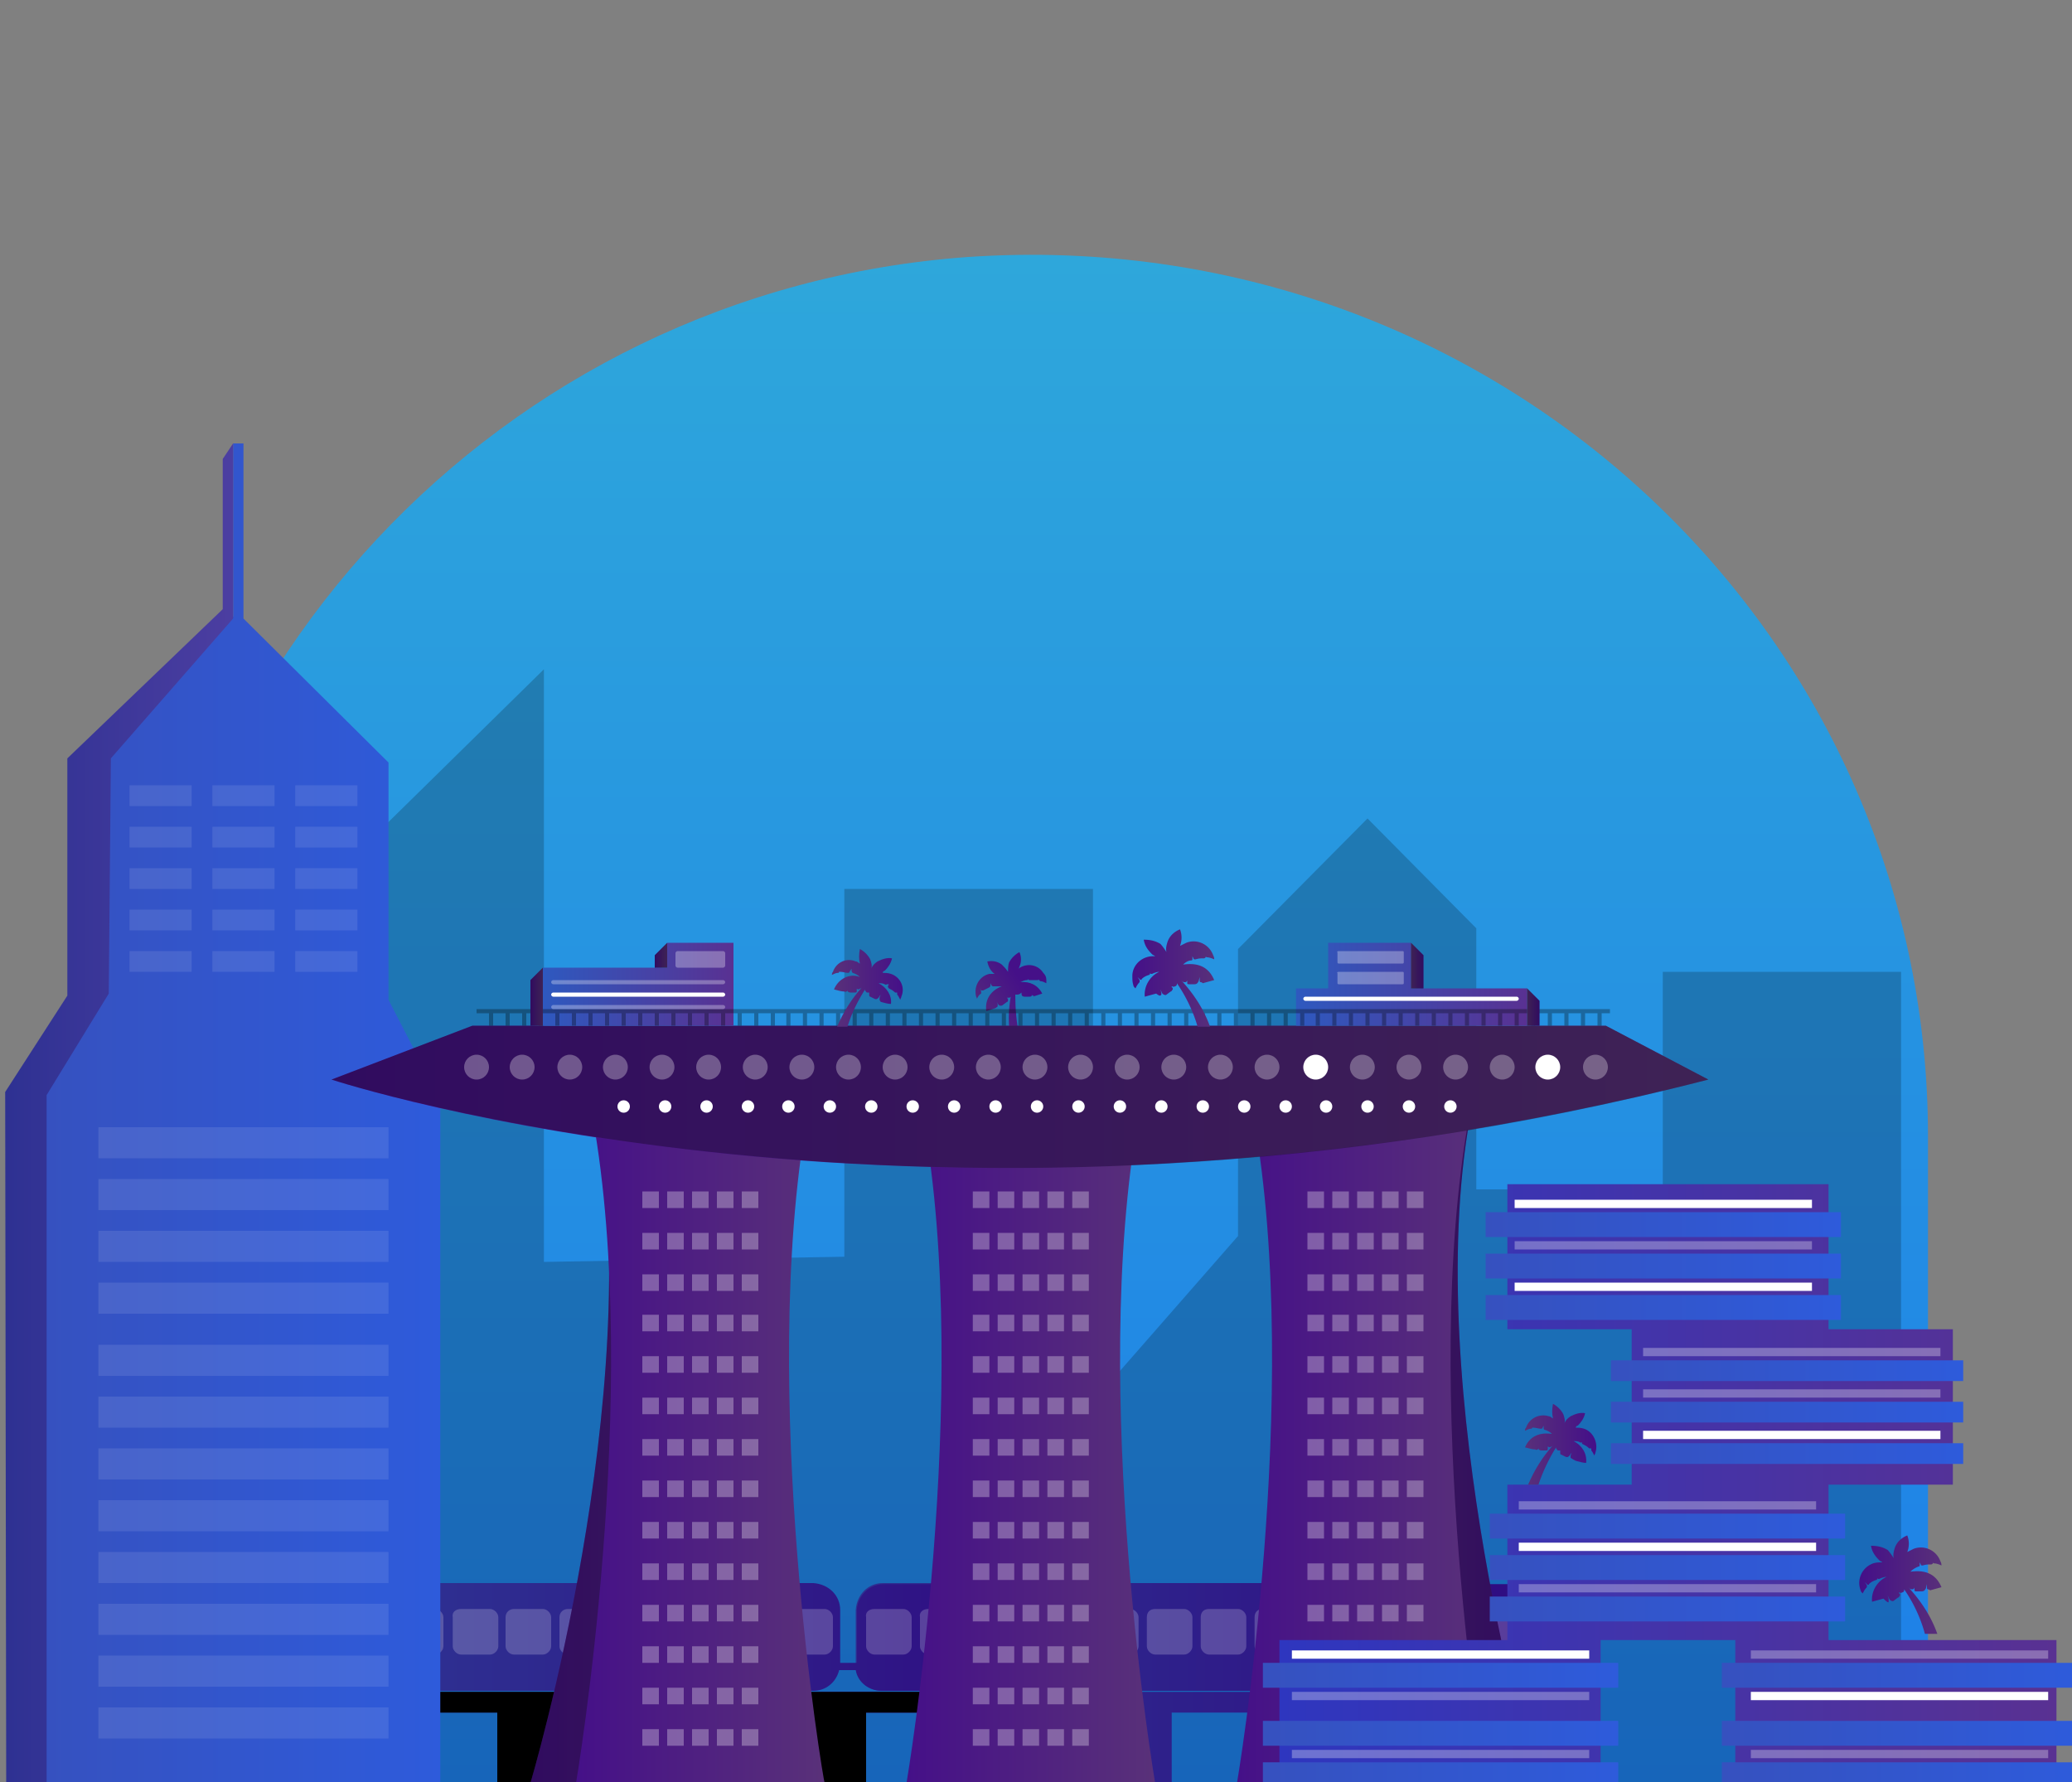 <svg xmlns="http://www.w3.org/2000/svg" xmlns:xlink="http://www.w3.org/1999/xlink" viewBox="0 0 200 172"><rect x="0" y="0" width="200" height="172" fill="#808080" stroke="none"/><style><![CDATA[.F{enable-background:new}.G{opacity:.3}.H{fill:#fff}.I{opacity:.2}]]></style><g class="H"><path d="M63.2 169.7h1.6v1.6h-1.6zm-2.4 0h1.6v1.6h-1.6z" class="F G"/><path d="M58.4 169.7H60v1.6h-1.6z"/><path d="M56 169.7h1.6v1.6H56zm-2.4 0h1.6v1.6h-1.6zm-2.4 0h1.6v1.6h-1.6zm-2.4 0h1.6v1.6h-1.6zm-2.4 0H48v1.6h-1.6zm-2.4 0h1.6v1.6H44zm-2.4 0h1.6v1.6h-1.6z" class="F G"/><path d="M39.2 169.7h1.6v1.6h-1.6z"/><path d="M36.8 169.7h1.6v1.6h-1.6zm-2.4 0H36v1.6h-1.6zm-2.4 0h1.6v1.6H32z" class="F G"/><path d="M59.2 157.7h-4.4c-.2 0-.4-.2-.4-.4v-.4c0-.2.2-.4.4-.4h4.4c.2 0 .4.2.4.4v.4c0 .2-.2.4-.4.4z"/><path d="M59.2 153.7h-4.4c-.2 0-.4-.2-.4-.4v-.4c0-.2.2-.4.4-.4h4.4c.2 0 .4.2.4.4v.4c0 .2-.2.4-.4.4zm0-16.4h-4.4c-.2 0-.4-.2-.4-.4v-.4c0-.2.2-.4.4-.4h4.4c.2 0 .4.2.4.4v.4c0 .2-.2.4-.4.4zm-8 0h-4.4c-.2 0-.4-.2-.4-.4v-.4c0-.2.2-.4.4-.4h4.4c.2 0 .4.2.4.4v.4c0 .2-.2.4-.4.4zm-8 0h-4.4c-.2 0-.4-.2-.4-.4v-.4c0-.2.2-.4.4-.4h4.4c.2 0 .4.2.4.4v.4c0 .2-.1.4-.4.4zm16 4h-4.4c-.2 0-.4-.2-.4-.4v-.4c0-.2.2-.4.4-.4h4.4c.2 0 .4.2.4.4v.4c0 .2-.2.4-.4.4zm-8 0h-4.4c-.2 0-.4-.2-.4-.4v-.4c0-.2.2-.4.4-.4h4.4c.2 0 .4.2.4.4v.4c0 .2-.2.4-.4.4zm-8 0h-4.4c-.2 0-.4-.2-.4-.4v-.4c0-.2.2-.4.4-.4h4.4c.2 0 .4.2.4.4v.4c0 .2-.1.4-.4.4zm16 8h-4.4c-.2 0-.4-.2-.4-.4v-.4c0-.2.2-.4.4-.4h4.4c.2 0 .4.2.4.4v.4c0 .2-.2.4-.4.4z" class="F G"/><path d="M59.2 145.3h-4.4c-.2 0-.4-.2-.4-.4v-.4c0-.2.2-.4.4-.4h4.4c.2 0 .4.2.4.4v.4c0 .2-.2.4-.4.4zm-8 12.4h-4.4c-.2 0-.4-.2-.4-.4v-.4c0-.2.2-.4.4-.4h4.4c.2 0 .4.2.4.4v.4c0 .2-.2.4-.4.4z"/><path d="M51.2 153.7h-4.4c-.2 0-.4-.2-.4-.4v-.4c0-.2.2-.4.4-.4h4.4c.2 0 .4.2.4.4v.4c0 .2-.2.4-.4.4zm0-4.4h-4.4c-.2 0-.4-.2-.4-.4v-.4c0-.2.2-.4.4-.4h4.4c.2 0 .4.2.4.4v.4c0 .2-.2.4-.4.4z" class="F G"/><path d="M51.2 145.3h-4.4c-.2 0-.4-.2-.4-.4v-.4c0-.2.2-.4.4-.4h4.4c.2 0 .4.2.4.4v.4c0 .2-.2.4-.4.4zm-8 12.4h-4.4c-.2 0-.4-.2-.4-.4v-.4c0-.2.2-.4.4-.4h4.4c.2 0 .4.2.4.4v.4c0 .2-.1.4-.4.4z"/><path d="M43.2 153.7h-4.4c-.2 0-.4-.2-.4-.4v-.4c0-.2.2-.4.4-.4h4.4c.2 0 .4.2.4.4v.4c0 .2-.1.4-.4.4zm0-4.4h-4.4c-.2 0-.4-.2-.4-.4v-.4c0-.2.2-.4.4-.4h4.4c.2 0 .4.2.4.4v.4c0 .2-.1.4-.4.4z" class="F G"/><path d="M43.2 145.3h-4.4c-.2 0-.4-.2-.4-.4v-.4c0-.2.2-.4.4-.4h4.4c.2 0 .4.2.4.4v.4c0 .2-.1.4-.4.4z"/><path d="M81.1 108.6h16c.9 0 1.6.7 1.6 1.6v1.2c0 .9-.7 1.6-1.6 1.6h-16c-.9 0-1.6-.7-1.6-1.6v-1.2c0-.9.8-1.6 1.6-1.6zm-27.9 16h16c.9 0 1.6.7 1.6 1.6v1.2c0 .9-.7 1.6-1.6 1.6h-16c-.9 0-1.6-.7-1.6-1.6v-1.2c0-.9.7-1.6 1.6-1.6zm100.2-6.4h-15.1c-1.1 0-2 .9-2 2h-5.5c-1.1 0-2 .9-2 2v.3c0 1.1.9 2 2 2h15.1c1.1 0 2-.9 2-2h5.5c1.1 0 2-.9 2-2v-.3c0-1.2-.9-2-2-2z" opacity=".8"/></g><linearGradient id="A" gradientUnits="userSpaceOnUse" x1="99.682" y1="172.216" x2="99.682" y2="24.681"><stop offset="0" stop-color="#1d7ee8"/><stop offset="1" stop-color="#2ea7db"/></linearGradient><path d="M13.3 110.4v61.8h172.8v-62.5c0-49-42-88.3-92.6-84.9-45.3 3.2-80.2 40.8-80.2 85.6z" fill="url(#A)"/><path d="M13.5 104.8h16V87.2l23-22.6v57.2l29-.5V85.8h24v49.5l14-16V91.6L132 79l10.5 10.6v25.2h18v-21h23v79h-170z" class="F I"/><linearGradient id="B" gradientUnits="userSpaceOnUse" x1="78.519" y1="167.685" x2="153.819" y2="167.685"><stop offset="0" stop-color="#2e3192"/><stop offset="1" stop-color="#2f0b81"/></linearGradient><path d="M152.9 163.3H79.6c-.5 0-.9.3-1 .8s.2 1.1.7 1.2h13.4v6.8h5.2v-6.8h10v6.8h5.2v-6.8h10v6.8h5.2v-6.8h10v6.8h5.2v-6.8h9.4c.5 0 .9-.3 1-.8s-.2-1.1-.7-1.2h-.3z" fill="url(#B)"/><linearGradient id="C" gradientUnits="userSpaceOnUse" x1="82.736" y1="158.045" x2="148.213" y2="158.045"><stop offset="0" stop-color="#2e3192"/><stop offset="1" stop-color="#2f0b81"/></linearGradient><path d="M145.6 152.9H130c-1.4 0-2.5 1.1-2.6 2.5v5.1h-1.6v-5.1c0-1.4-1.1-2.5-2.6-2.6h-15.7c-1.4 0-2.5 1.1-2.6 2.6v5h-1.6v-5c0-1.4-1.1-2.5-2.6-2.6H85.2c-1.4 0-2.5 1.1-2.6 2.6v5.3c0 1.4 1.1 2.5 2.6 2.5h15.7c1.2 0 2.2-.8 2.5-2h1.6c.2 1.2 1.3 2 2.5 2h15.7c1.2 0 2.2-.8 2.5-2h1.6c.2 1.2 1.3 2 2.5 2h15.7c1.4 0 2.5-1.1 2.6-2.5v-5.3c.1-1.4-1.1-2.5-2.5-2.5z" fill="url(#C)"/><path d="M143.9 155.3h2.8c.4 0 .8.4.8.8v2.8c0 .4-.4.8-.8.8h-2.8c-.4 0-.8-.4-.8-.8v-2.8c-.1-.5.3-.8.8-.8zm-5.2 0h2.8c.4 0 .8.4.8.8v2.8c0 .4-.4.8-.8.8h-2.8c-.4 0-.8-.4-.8-.8v-2.8c-.1-.5.3-.8.8-.8zm-4.8 0h2.8c.4 0 .8.4.8.8v2.8c0 .4-.4.8-.8.8h-2.8c-.4 0-.8-.4-.8-.8v-2.8c-.1-.5.3-.8.8-.8zm-5.2 0h2.8c.4 0 .8.4.8.8v2.8c0 .4-.4.8-.8.8h-2.8c-.4 0-.8-.4-.8-.8v-2.8c-.1-.5.3-.8.8-.8zm-6.8 0h2.8c.4 0 .8.4.8.8v2.8c0 .4-.4.8-.8.8h-2.8c-.4 0-.8-.4-.8-.8v-2.8c0-.5.3-.8.8-.8zm-5.2 0h2.8c.4 0 .8.4.8.8v2.8c0 .4-.4.8-.8.8h-2.8c-.4 0-.8-.4-.8-.8v-2.8c0-.5.3-.8.8-.8zm-5.2 0h2.8c.4 0 .8.4.8.8v2.8c0 .4-.4.8-.8.8h-2.8c-.4 0-.8-.4-.8-.8v-2.8c0-.5.3-.8.8-.8zm-5.2 0h2.8c.4 0 .8.4.8.8v2.8c0 .4-.4.8-.8.8h-2.8c-.4 0-.8-.4-.8-.8v-2.8c0-.5.3-.8.8-.8zm-7.2 0h2.8c.4 0 .8.4.8.8v2.8c0 .4-.4.8-.8.8h-2.8c-.4 0-.8-.4-.8-.8v-2.8c0-.5.4-.8.8-.8zm-4.7 0h2.8c.4 0 .8.4.8.8v2.8c0 .4-.4.8-.8.8h-2.8c-.4 0-.8-.4-.8-.8v-2.8c-.1-.5.3-.8.8-.8zm-5.2 0H92c.4 0 .8.4.8.8v2.8c0 .4-.4.8-.8.8h-2.8c-.4 0-.8-.4-.8-.8v-2.8c-.1-.5.3-.8.8-.8zm-5.2 0h2.8c.4 0 .8.4.8.8v2.8c0 .4-.4.8-.8.8H84c-.4 0-.8-.4-.8-.8v-2.8c-.1-.5.3-.8.8-.8z" class="F H I"/><linearGradient id="D" gradientUnits="userSpaceOnUse" x1="33.808" y1="167.685" x2="109.108" y2="167.685"><stop offset="0" stop-color="#2e3192"/><stop offset="1" stop-color="#2f0b81"/></linearGradient><use xlink:href="#p" fill="url(#D)"/><use xlink:href="#p" class="F I"/><linearGradient id="E" gradientUnits="userSpaceOnUse" x1="38.025" y1="158.045" x2="103.49" y2="158.045"><stop offset="0" stop-color="#2e3192"/><stop offset="1" stop-color="#2f0b81"/></linearGradient><path d="M100.9 152.9H85.3c-1.4 0-2.5 1.1-2.6 2.5v5.1h-1.6v-5.1c0-1.4-1.1-2.5-2.6-2.6H62.9c-1.4 0-2.5 1.1-2.6 2.6v5h-1.6v-5c0-1.4-1.1-2.5-2.6-2.6H40.5c-1.4 0-2.5 1.1-2.5 2.6v5.3c0 1.4 1.1 2.5 2.5 2.5h15.7c1.2 0 2.2-.8 2.5-2h1.6c.2 1.2 1.3 2 2.5 2h15.7c1.2 0 2.2-.8 2.5-2h1.6c.2 1.2 1.3 2 2.5 2h15.7c1.4 0 2.5-1.1 2.5-2.5v-5.3c.2-1.4-1-2.5-2.4-2.5z" fill="url(#E)"/><g class="H F"><path d="M99.1 155.3h2.8c.4 0 .8.4.8.8v2.8c0 .4-.4.8-.8.8h-2.8c-.4 0-.8-.4-.8-.8v-2.8c0-.5.4-.8.8-.8zm-5.1 0h2.8c.4 0 .8.4.8.8v2.8c0 .4-.4.8-.8.8H94c-.4 0-.8-.4-.8-.8v-2.8c-.1-.5.3-.8.8-.8z" class="I"/><path d="M89.6 155.3h2.8c.4 0 .8.4.8.8v2.8c0 .4-.4.8-.8.8h-2.8c-.4 0-.8-.4-.8-.8v-2.8c-.1-.5.3-.8.8-.8zm-5.2 0h2.8c.4 0 .8.4.8.8v2.8c0 .4-.4.8-.8.8h-2.8c-.4 0-.8-.4-.8-.8v-2.8c-.1-.5.3-.8.8-.8zm-7.6 0h2.8c.4 0 .8.4.8.8v2.8c0 .4-.4.8-.8.8h-2.8c-.4 0-.8-.4-.8-.8v-2.8c-.1-.5.3-.8.8-.8zm-4.8 0h2.8c.4 0 .8.4.8.8v2.8c0 .4-.4.8-.8.8H72c-.4 0-.8-.4-.8-.8v-2.8c0-.5.3-.8.8-.8zm-5.2 0h2.8c.4 0 .8.4.8.8v2.8c0 .4-.4.8-.8.8h-2.8c-.4 0-.8-.4-.8-.8v-2.8c0-.5.3-.8.8-.8zm-5.2 0h2.8c.4 0 .8.4.8.8v2.8c0 .4-.4.8-.8.8h-2.8c-.4 0-.8-.4-.8-.8v-2.8c0-.5.3-.8.8-.8zm-6.8 0h2.8c.4 0 .8.4.8.8v2.8c0 .4-.4.8-.8.8h-2.8c-.4 0-.8-.4-.8-.8v-2.8c0-.5.4-.8.8-.8zm-5.2 0h2.8c.4 0 .8.4.8.8v2.8c0 .4-.4.8-.8.8h-2.8c-.4 0-.8-.4-.8-.8v-2.8c0-.5.4-.8.8-.8zm-5.1 0h2.8c.4 0 .8.4.8.8v2.8c0 .4-.4.8-.8.8h-2.8c-.4 0-.8-.4-.8-.8v-2.8c-.1-.5.3-.8.8-.8zm-5.2 0H42c.4 0 .8.4.8.8v2.8c0 .4-.4.8-.8.8h-2.8c-.4 0-.8-.4-.8-.8v-2.8c0-.5.4-.8.9-.8z" class="I"/></g><linearGradient id="F" gradientUnits="userSpaceOnUse" x1="3.5" y1="107.75" x2="42.5" y2="107.75"><stop offset="0" stop-color="#3651bf"/><stop offset="1" stop-color="#2e5bdb"/></linearGradient><path fill="url(#F)" d="M3.5 172.8v-67.3l6-10V74.2l13-14.7V42.8h1v16.9l14 13.9v22.9l5 9.7v66.6z"/><linearGradient id="G" gradientUnits="userSpaceOnUse" x1="148.205" y1="139.921" x2="122.656" y2="139.921"><stop offset="0" stop-color="#451088"/><stop offset="1" stop-color="#593179"/></linearGradient><path d="M124.3 107.8h17.6c-4.8 26.7 6.4 64.3 6.4 64.3h-25.5c-.1 0 6.2-37.6 1.5-64.3z" fill="url(#G)"/><path d="M124.3 107.8h17.6c-4.8 26.7 6.4 64.3 6.4 64.3h-25.5c-.1 0 6.2-37.6 1.5-64.3z" class="F G"/><linearGradient id="H" gradientUnits="userSpaceOnUse" x1="119.462" y1="139.921" x2="143.414" y2="139.921"><stop offset="0" stop-color="#451088"/><stop offset="1" stop-color="#593179"/></linearGradient><path d="M141.8 107.8H121c4.8 26.7-1.6 64.3-1.6 64.3h24s-6.4-37.6-1.6-64.3z" fill="url(#H)"/><linearGradient id="I" gradientUnits="userSpaceOnUse" x1="99.718" y1="96.577" x2="93.985" y2="100.132"><stop offset="0" stop-color="#451088"/><stop offset="1" stop-color="#593179"/></linearGradient><path d="M99.7 96.1c-.1 0-.1-.1-.1-.2v-.3.4c0 .2-.1.2-.3.2h-.4c-.2 0-.3-.1-.3-.3v-.1c-.2.2-.3.2-.5.2H98c0 1.3.1 2.7.4 4l-.8.5c-.3-1.5-.3-3 0-4.5v.1c0 .1-.1.2-.2.2h-.2s.1.1.1.2 0 .2-.1.2l-.4.3c-.1.1-.3.1-.4 0l-.2-.3.1.2v.2c0 .1-.1.1-.2.2l-.9.3c-.2-1.5.9-2.2 1.5-2.4h-.8c-.1 0-.1 0-.2-.1l-.1-.2v.2c0 .1 0 .1-.1.2l-.6.3h-.2l-.1-.2.1.3v.2c-.2.1-.3.3-.4.5 0-.1-.1-.2-.1-.3-.2-1 .4-1.9 1.3-2.1h.5c-.4-.3-.6-.7-.7-1.2.5-.1 1 0 1.4.3.2.2.4.4.6.7 0-.3 0-.6.1-.9.2-.4.6-.8 1-1 .2.4.2 1 0 1.4 0 .1-.1.2-.1.2.8-.6 1.9-.4 2.4.4.2.2.3.4.3.7v.3c-.2-.1-.4-.2-.6-.2l-.1-.1v-.3.2c0 .1-.1.1-.2.1h-.7c-.1 0-.1 0-.2-.1v-.2.2c0 .1 0 .1-.1.1-.2 0-.4.1-.6.2.9-.1 1.7.3 2.1 1.1l-.9.3c.2 0 .1-.1 0-.1z" fill="url(#I)"/><linearGradient id="J" gradientUnits="userSpaceOnUse" x1="87.526" y1="139.921" x2="111.478" y2="139.921"><stop offset="0" stop-color="#451088"/><stop offset="1" stop-color="#593179"/></linearGradient><path d="M109.9 107.8H89.1c4.8 26.7-1.6 64.3-1.6 64.3h24s-6.4-37.6-1.6-64.3z" fill="url(#J)"/><linearGradient id="K" gradientUnits="userSpaceOnUse" x1="51.199" y1="139.921" x2="76.748" y2="139.921"><stop offset="0" stop-color="#451088"/><stop offset="1" stop-color="#593179"/></linearGradient><path d="M75.2 107.8H57.6c4.8 26.7-6.4 64.3-6.4 64.3h25.5s-6.3-37.6-1.5-64.3z" fill="url(#K)"/><path d="M75.2 107.8H57.6c4.8 26.7-6.4 64.3-6.4 64.3h25.5s-6.3-37.6-1.5-64.3z" class="F G"/><linearGradient id="L" gradientUnits="userSpaceOnUse" x1="55.59" y1="139.921" x2="79.542" y2="139.921"><stop offset="0" stop-color="#451088"/><stop offset="1" stop-color="#593179"/></linearGradient><path d="M77.9 107.8H57.2c4.8 26.7-1.6 64.3-1.6 64.3h24c-.1 0-6.4-37.6-1.7-64.3z" fill="url(#L)"/><linearGradient id="M" gradientUnits="userSpaceOnUse" x1="32.037" y1="105.856" x2="164.971" y2="105.856"><stop offset="0" stop-color="#451088"/><stop offset="1" stop-color="#593179"/></linearGradient><path d="M32 104.2s57.9 19.2 132.9 0L155 99H45.6L32 104.2z" fill="url(#M)"/><path d="M32 104.2s58.7 19.2 132.9 0L155 99H45.6L32 104.2z" class="F G"/><g class="H"><circle cx="122.3" cy="103" r="1.2" class="F G"/><circle cx="117.8" cy="103" r="1.2" class="F G"/><circle cx="113.3" cy="103" r="1.2" class="F G"/><circle cx="108.8" cy="103" r="1.2" class="F G"/><circle cx="104.3" cy="103" r="1.2" class="F G"/><circle cx="99.9" cy="103" r="1.2" class="F G"/><circle cx="95.4" cy="103" r="1.2" class="F G"/><circle cx="90.9" cy="103" r="1.2" class="F G"/><circle cx="86.4" cy="103" r="1.2" class="F G"/><circle cx="154" cy="103" r="1.2" class="F G"/><circle cx="149.4" cy="103" r="1.2"/><circle cx="145" cy="103" r="1.2" class="F G"/><circle cx="140.5" cy="103" r="1.2" class="F G"/><circle cx="136" cy="103" r="1.2" class="F G"/><circle cx="131.5" cy="103" r="1.2" class="F G"/><circle cx="127" cy="103" r="1.2"/><circle cx="81.9" cy="103" r="1.2" class="F G"/><circle cx="77.4" cy="103" r="1.2" class="F G"/><circle cx="72.9" cy="103" r="1.2" class="F G"/><circle cx="68.4" cy="103" r="1.2" class="F G"/><circle cx="63.9" cy="103" r="1.2" class="F G"/><circle cx="59.4" cy="103" r="1.2" class="F G"/><circle cx="55" cy="103" r="1.2" class="F G"/><circle cx="50.4" cy="103" r="1.2" class="F G"/><circle cx="46" cy="103" r="1.2" class="F G"/><circle cx="140" cy="106.8" r=".6"/><circle cx="136" cy="106.8" r=".6"/><circle cx="132" cy="106.8" r=".6"/><circle cx="128" cy="106.8" r=".6"/><circle cx="124.1" cy="106.8" r=".6"/><circle cx="120.1" cy="106.8" r=".6"/><circle cx="116.1" cy="106.8" r=".6"/><circle cx="112.1" cy="106.8" r=".6"/><circle cx="108.1" cy="106.8" r=".6"/><circle cx="104.1" cy="106.8" r=".6"/><circle cx="100.1" cy="106.8" r=".6"/><circle cx="96.1" cy="106.8" r=".6"/><circle cx="92.1" cy="106.8" r=".6"/><circle cx="88.1" cy="106.8" r=".6"/><circle cx="84.1" cy="106.8" r=".6"/><circle cx="80.1" cy="106.8" r=".6"/><circle cx="76.1" cy="106.8" r=".6"/><circle cx="72.2" cy="106.8" r=".6"/><circle cx="68.2" cy="106.8" r=".6"/><circle cx="64.2" cy="106.8" r=".6"/><circle cx="60.2" cy="106.8" r=".6"/></g><linearGradient id="N" gradientUnits="userSpaceOnUse" x1="52.396" y1="95.011" x2="70.76" y2="95.011"><stop offset="0" stop-color="#2e59bf"/><stop offset="1" stop-color="#593192"/></linearGradient><path fill="url(#N)" d="M64.4 91v2.4h-12V99h18.4v-8z"/><linearGradient id="O" gradientUnits="userSpaceOnUse" x1="125.051" y1="95.011" x2="147.406" y2="95.011"><stop offset="0" stop-color="#2e59bf"/><stop offset="1" stop-color="#593192"/></linearGradient><path fill="url(#O)" d="M136.2 95.4V91h-8v4.4h-3.1V99h22.3v-3.6z"/><path d="M47.2 97.8h.4V99h-.4zm1.6 0h.4V99h-.4zm1.6 0h.4V99h-.4zm1.6 0h.4V99H52zm1.6 0h.4V99h-.4zm1.6 0h.4V99h-.4zm1.6 0h.4V99h-.4zm1.6 0h.4V99h-.4zm1.6 0h.4V99H60zm1.6 0h.4V99h-.4zm1.6 0h.4V99h-.4zm1.6 0h.4V99h-.4zm1.6 0h.4V99h-.4zm1.6 0h.4V99H68zm1.6 0h.4V99h-.4zm1.6 0h.4V99h-.4zm1.6 0h.4V99h-.4zm1.6 0h.4V99h-.4zm1.5 0h.4V99h-.4zm1.6 0h.4V99h-.4zm1.6 0h.4V99h-.4zm1.6 0h.4V99h-.4zm1.6 0h.4V99h-.4zm1.6 0h.4V99h-.4zm1.6 0h.4V99h-.4zm1.6 0h.4V99h-.4zm1.6 0h.4V99h-.4zm1.6 0h.4V99h-.4zm1.6 0h.4V99h-.4zm1.6 0h.4V99h-.4zm1.6 0h.4V99h-.4zm1.6 0h.4V99h-.4zm1.6 0h.4V99h-.4zm1.6 0h.4V99h-.4zm1.6 0h.4V99h-.4zm1.6 0h.4V99h-.4zm1.6 0h.4V99h-.4zm1.6 0h.4V99h-.4zm1.6 0h.4V99h-.4zm1.6 0h.4V99h-.4zm1.6 0h.4V99h-.4zm1.6 0h.4V99h-.4zm1.6 0h.4V99h-.4zm1.6 0h.4V99h-.4zm1.6 0h.4V99h-.4zm1.6 0h.4V99h-.4zm1.6 0h.4V99h-.4zm1.6 0h.4V99h-.4zm1.6 0h.4V99h-.4zm1.6 0h.4V99h-.4zm1.5 0h.4V99h-.4zm1.6 0h.4V99h-.4zm1.6 0h.4V99h-.4zm1.6 0h.4V99h-.4zm1.6 0h.4V99h-.4zm1.6 0h.4V99h-.4zm1.6 0h.4V99h-.4zm1.6 0h.4V99h-.4zm1.6 0h.4V99h-.4zm1.6 0h.4V99h-.4zm1.6 0h.4V99h-.4zm1.6 0h.4V99h-.4zm1.6 0h.4V99h-.4zm1.6 0h.4V99h-.4zm1.6 0h.4V99h-.4zm1.6 0h.4V99h-.4zm1.6 0h.4V99h-.4zm1.6 0h.4V99h-.4zM46 97.4h109.4v.4H46z" class="F G"/><linearGradient id="P" gradientUnits="userSpaceOnUse" x1="51.199" y1="96.208" x2="52.396" y2="96.208"><stop offset="0" stop-color="#451088"/><stop offset="1" stop-color="#593179"/></linearGradient><path fill="url(#P)" d="M52.4 93.4l-1.2 1.2V99h1.2z"/><path d="M52.4 93.4l-1.2 1.2V99h1.2z" class="F G"/><linearGradient id="Q" gradientUnits="userSpaceOnUse" x1="63.175" y1="92.216" x2="64.372" y2="92.216"><stop offset="0" stop-color="#451088"/><stop offset="1" stop-color="#593179"/></linearGradient><path fill="url(#Q)" d="M64.4 91l-1.2 1.2v1.2h1.2z"/><path d="M64.4 91l-1.2 1.2v1.2h1.2z" class="F G"/><linearGradient id="R" gradientUnits="userSpaceOnUse" x1="137.426" y1="93.214" x2="136.229" y2="93.214"><stop offset="0" stop-color="#451088"/><stop offset="1" stop-color="#593179"/></linearGradient><path fill="url(#R)" d="M136.2 91l1.2 1.2v3.2h-1.2z"/><path d="M136.2 91l1.2 1.2v3.2h-1.2z" class="F G"/><linearGradient id="S" gradientUnits="userSpaceOnUse" x1="148.604" y1="97.206" x2="147.406" y2="97.206"><stop offset="0" stop-color="#451088"/><stop offset="1" stop-color="#593179"/></linearGradient><path fill="url(#S)" d="M147.4 95.4l1.2 1.2V99h-1.2z"/><path d="M147.4 95.4l1.2 1.2V99h-1.2z" class="F G"/><linearGradient id="T" gradientUnits="userSpaceOnUse" x1="87.083" y1="95.35" x2="80.332" y2="95.35"><stop offset="0" stop-color="#451088"/><stop offset="1" stop-color="#593179"/></linearGradient><path d="M84.9 96.5v-.2l.1-.3-.2.3c-.1.1-.2.2-.4.1l-.4-.2c-.1 0-.1-.1-.1-.2v-.2h-.2c-.1 0-.1-.1-.2-.2v-.1c-.7 1.1-1.3 2.3-1.7 3.6h-1c.6-1.4 1.4-2.7 2.4-3.8l-.1.1c-.1 0-.2.1-.2.1s-.2 0-.2-.1v.3c0 .1-.1.1-.2.1h-.4c-.2 0-.3-.1-.3-.2v-.4.3c0 .1 0 .2-.1.2s-.1.1-.2 0c-.3 0-.6-.1-1-.2.4-1 1.5-1.6 2.5-1.2-.2-.2-.4-.3-.7-.4 0 0-.1-.1-.1-.2v-.2l-.2.3c0 .1-.1.1-.2.1-.2 0-.4-.1-.7-.1-.1 0-.1 0-.1-.1v-.2.3s0 .1-.1.1c-.2 0-.4.1-.6.2 0-.1 0-.2.1-.3.3-.9 1.3-1.4 2.2-1 .2 0 .3.2.4.2-.1-.4-.1-.9 0-1.4.4.2.8.6 1 1 .1.3.2.6.1.9.1-.3.3-.5.6-.7.4-.2.9-.4 1.4-.3-.1.5-.4.9-.7 1.2-.1 0-.2.1-.2.2.2 0 .5 0 .8.1.9.3 1.4 1.3 1 2.2 0 .1-.1.2-.1.3-.1-.2-.2-.4-.3-.5v-.2l.2-.2-.2.2h-.2c-.2-.2-.4-.3-.6-.4 0 0-.1-.1-.1-.2l.1-.2h-.2s-.1.1-.2 0c-.2-.1-.4-.1-.6-.1.8.4 1.3 1.2 1.2 2-.3 0-.6-.1-1-.2 0-.1-.1-.1-.1-.2z" fill="url(#T)"/><linearGradient id="U" gradientUnits="userSpaceOnUse" x1="109.482" y1="94.552" x2="117.473" y2="94.552"><stop offset="0" stop-color="#451088"/><stop offset="1" stop-color="#593179"/></linearGradient><path d="M112.1 96v-.2l-.1-.3.2.4c.1.1.3.2.4.1l.4-.3c.1 0 .1-.1.2-.2 0-.1 0-.2-.1-.2v-.1c.1 0 .2.1.3 0 .1 0 .2-.1.2-.2v-.1c.9 1.3 1.6 2.8 2 4.2h1.2c-.6-1.7-1.6-3.2-2.8-4.5l.1.1c.1.1.2.1.3.1s.2-.1.2-.2v.3c0 .1.1.1.2.1h.5c.2 0 .3-.1.4-.3l.1-.4v.3c0 .1 0 .2.1.2s.2.1.2.1l1.1-.3c-.7-1.7-2.2-1.6-3-1.5.2-.2.5-.4.8-.4.1 0 .1-.1.1-.2v-.2l.1.2c0 .1.1.1.2.1.3-.1.5-.1.8-.1.1 0 .2-.1.2-.2V92v.3c0 .1.1.1.1.1.2 0 .5.1.7.2 0-.1 0-.2-.1-.4-.4-1.1-1.6-1.6-2.6-1.2l-.6.3a2.21 2.21 0 0 0 0-1.6c-.5.2-1 .6-1.2 1.2-.1.3-.2.7-.1 1-.2-.3-.4-.6-.6-.8-.5-.3-1-.4-1.6-.4.1.6.4 1 .8 1.4.1.1.2.1.3.2-1.2-.1-2.2.8-2.2 1.9 0 .3 0 .6.1.9 0 .1.1.2.2.3.1-.2.2-.4.4-.6v-.2l-.2-.3.2.2c.1.1.2.1.2 0 .2-.2.4-.3.7-.4.1 0 .1-.1.1-.2l-.1-.2.1.2c0 .1.1.1.2.1.2-.1.5-.2.7-.2-.9.4-1.5 1.4-1.4 2.4l1.1-.3c.4.3.4.2.5.1z" fill="url(#U)"/><g class="H"><path d="M53.4 97h16.4c.1 0 .2.1.2.2s-.1.2-.2.2H53.4c-.1 0-.2-.1-.2-.2s.1-.2.2-.2z" class="F G"/><path d="M53.4 95.8h16.4c.1 0 .2.1.2.2s-.1.2-.2.2H53.4c-.1 0-.2-.1-.2-.2s.1-.2.2-.2z"/><path d="M53.4 94.6h16.4c.1 0 .2.1.2.2s-.1.2-.2.2H53.4c-.1 0-.2-.1-.2-.2s.1-.2.2-.2zm12-2.8h4.4c.1 0 .2.1.2.2v1.2c0 .1-.1.2-.2.2h-4.4c-.1 0-.2-.1-.2-.2V92c0-.1.1-.2.2-.2zm63.8 2h6.2s.1 0 .1.1v1s0 .1-.1.1h-6.2s-.1 0-.1-.1v-1c-.1 0 0-.1.1-.1zm0-2h6.2s.1 0 .1.1v1s0 .1-.1.1h-6.2s-.1 0-.1-.1v-1c-.1 0 0-.1.1-.1z" class="F G"/><path d="M126 96.2h20.4c.1 0 .2.1.2.2s-.1.2-.2.2H126c-.1 0-.2-.1-.2-.2s.1-.2.2-.2z"/><path d="M135.8 166.9h1.6v1.6h-1.6zm-2.4 0h1.6v1.6h-1.6zm-2.4 0h1.6v1.6H131zm-2.4 0h1.6v1.6h-1.6zm-2.4 0h1.6v1.6h-1.6zm9.6-4h1.6v1.6h-1.6zm-2.4 0h1.6v1.6h-1.6zm-2.4 0h1.6v1.6H131zm-2.4 0h1.6v1.6h-1.6zm-2.4 0h1.6v1.6h-1.6zm9.6-4h1.6v1.6h-1.6zm-2.4 0h1.6v1.6h-1.6zm-2.4 0h1.6v1.6H131zm-2.4 0h1.6v1.6h-1.6zm-2.4 0h1.6v1.6h-1.6zm9.6-4h1.6v1.6h-1.6zm-2.4 0h1.6v1.6h-1.6zm-2.4 0h1.6v1.6H131zm-2.4 0h1.6v1.6h-1.6zm-2.4 0h1.6v1.6h-1.6zm9.6-4h1.6v1.6h-1.6zm-2.4 0h1.6v1.6h-1.6zm-2.4 0h1.6v1.6H131zm-2.4 0h1.6v1.6h-1.6zm-2.4 0h1.6v1.6h-1.6zm9.6-4h1.6v1.6h-1.6zm-2.4 0h1.6v1.6h-1.6zm-2.4 0h1.6v1.6H131zm-2.4 0h1.6v1.6h-1.6zm-2.4 0h1.6v1.6h-1.6zm9.6-4h1.6v1.6h-1.6zm-2.4 0h1.6v1.6h-1.6zm-2.4 0h1.6v1.6H131zm-2.4 0h1.6v1.6h-1.6zm-2.4 0h1.6v1.6h-1.6zm9.6-4h1.6v1.6h-1.6zm-2.4 0h1.6v1.6h-1.6zm-2.4 0h1.6v1.6H131zm-2.4 0h1.6v1.6h-1.6zm-2.4 0h1.6v1.6h-1.6zm9.6-4h1.6v1.6h-1.6zm-2.4 0h1.6v1.6h-1.6zm-2.4 0h1.6v1.6H131zm-2.4 0h1.6v1.6h-1.6zm-2.4 0h1.6v1.6h-1.6zm9.6-4h1.6v1.6h-1.6zm-2.4 0h1.6v1.6h-1.6zm-2.4 0h1.6v1.6H131zm-2.4 0h1.6v1.6h-1.6zm-2.4 0h1.6v1.6h-1.6zm9.6-4h1.6v1.6h-1.6zm-2.4 0h1.6v1.6h-1.6zm-2.4 0h1.6v1.6H131zm-2.4 0h1.6v1.6h-1.6zm-2.4 0h1.6v1.6h-1.6zm9.6-3.9h1.6v1.6h-1.6zm-2.4 0h1.6v1.6h-1.6zm-2.4 0h1.6v1.6H131zm-2.4 0h1.6v1.6h-1.6zm-2.4 0h1.6v1.6h-1.6zm9.6-4h1.6v1.6h-1.6zm-2.4 0h1.6v1.6h-1.6zm-2.4 0h1.6v1.6H131zm-2.4 0h1.6v1.6h-1.6zm-2.4 0h1.6v1.6h-1.6zm9.6-4h1.6v1.6h-1.6zm-2.4 0h1.6v1.6h-1.6zm-2.4 0h1.6v1.6H131zm-2.4 0h1.6v1.6h-1.6zm-2.4 0h1.6v1.6h-1.6zm-22.7 51.9h1.6v1.6h-1.6zm-2.4 0h1.6v1.6h-1.6zm-2.4 0h1.6v1.6h-1.6zm-2.4 0h1.6v1.6h-1.6zm-2.4 0h1.6v1.6h-1.6zm9.6-4h1.6v1.6h-1.6zm-2.4 0h1.6v1.6h-1.6zm-2.4 0h1.6v1.6h-1.6zm-2.4 0h1.6v1.6h-1.6zm-2.4 0h1.6v1.6h-1.6zm9.6-4h1.6v1.6h-1.6zm-2.4 0h1.6v1.6h-1.6zm-2.4 0h1.6v1.6h-1.6zm-2.4 0h1.6v1.6h-1.6zm-2.4 0h1.6v1.6h-1.6zm9.6-4h1.6v1.6h-1.6zm-2.4 0h1.6v1.6h-1.6zm-2.4 0h1.6v1.6h-1.6zm-2.4 0h1.6v1.6h-1.6zm-2.4 0h1.6v1.6h-1.6zm9.6-4h1.6v1.6h-1.6zm-2.4 0h1.6v1.6h-1.6zm-2.4 0h1.6v1.6h-1.6zm-2.4 0h1.6v1.6h-1.6zm-2.4 0h1.6v1.6h-1.6zm9.6-4h1.6v1.6h-1.6zm-2.4 0h1.6v1.6h-1.6zm-2.4 0h1.6v1.6h-1.6zm-2.4 0h1.6v1.6h-1.6zm-2.4 0h1.6v1.6h-1.6zm9.6-4h1.6v1.6h-1.6zm-2.4 0h1.6v1.6h-1.6zm-2.4 0h1.6v1.6h-1.6zm-2.4 0h1.6v1.6h-1.6zm-2.4 0h1.6v1.6h-1.6zm9.6-4h1.6v1.6h-1.6zm-2.4 0h1.6v1.6h-1.6zm-2.4 0h1.6v1.6h-1.6zm-2.4 0h1.6v1.6h-1.6zm-2.4 0h1.6v1.6h-1.6zm9.6-4h1.6v1.6h-1.6zm-2.4 0h1.6v1.6h-1.6zm-2.4 0h1.6v1.6h-1.6zm-2.4 0h1.6v1.6h-1.6zm-2.4 0h1.6v1.6h-1.6zm9.6-4h1.6v1.6h-1.6zm-2.4 0h1.6v1.6h-1.6zm-2.4 0h1.6v1.6h-1.6zm-2.4 0h1.6v1.6h-1.6zm-2.4 0h1.6v1.6h-1.6zm9.6-4h1.6v1.6h-1.6zm-2.4 0h1.6v1.6h-1.6zm-2.4 0h1.6v1.6h-1.6zm-2.4 0h1.6v1.6h-1.6zm-2.4 0h1.6v1.6h-1.6zm9.6-3.9h1.6v1.6h-1.6zm-2.4 0h1.6v1.6h-1.6zm-2.4 0h1.6v1.6h-1.6zm-2.4 0h1.6v1.6h-1.6zm-2.4 0h1.6v1.6h-1.6zm9.6-4h1.6v1.6h-1.6zm-2.4 0h1.6v1.6h-1.6zm-2.4 0h1.6v1.6h-1.6zm-2.4 0h1.6v1.6h-1.6zm-2.4 0h1.6v1.6h-1.6zm9.6-4h1.6v1.6h-1.6zm-2.4 0h1.6v1.6h-1.6zm-2.4 0h1.6v1.6h-1.6zm-2.4 0h1.6v1.6h-1.6zm-2.4 0h1.6v1.6h-1.6zm-22.3 51.9h1.6v1.6h-1.6zm-2.4 0h1.6v1.6h-1.6zm-2.4 0h1.6v1.6h-1.6zm-2.4 0H66v1.6h-1.6zm-2.4 0h1.6v1.6H62zm9.6-4h1.6v1.6h-1.6zm-2.4 0h1.6v1.6h-1.6zm-2.4 0h1.6v1.6h-1.6zm-2.4 0H66v1.6h-1.6zm-2.4 0h1.6v1.6H62zm9.6-4h1.6v1.6h-1.6zm-2.4 0h1.6v1.6h-1.6zm-2.4 0h1.6v1.6h-1.6zm-2.4 0H66v1.6h-1.6zm-2.4 0h1.6v1.6H62zm9.6-4h1.6v1.6h-1.6zm-2.4 0h1.6v1.6h-1.6zm-2.4 0h1.6v1.6h-1.6zm-2.4 0H66v1.6h-1.6zm-2.4 0h1.6v1.6H62zm9.6-4h1.6v1.6h-1.6zm-2.4 0h1.6v1.6h-1.6zm-2.4 0h1.6v1.6h-1.6zm-2.4 0H66v1.6h-1.6zm-2.4 0h1.6v1.6H62zm9.6-4h1.6v1.6h-1.6zm-2.4 0h1.6v1.6h-1.6zm-2.4 0h1.6v1.6h-1.6zm-2.4 0H66v1.6h-1.6zm-2.4 0h1.6v1.6H62zm9.6-4h1.6v1.6h-1.6zm-2.4 0h1.6v1.6h-1.6zm-2.4 0h1.6v1.6h-1.6zm-2.4 0H66v1.6h-1.6zm-2.4 0h1.6v1.6H62zm9.6-4h1.6v1.6h-1.6zm-2.4 0h1.6v1.6h-1.6zm-2.4 0h1.6v1.6h-1.6zm-2.4 0H66v1.6h-1.6zm-2.4 0h1.6v1.6H62zm9.6-4h1.6v1.6h-1.6zm-2.4 0h1.6v1.6h-1.6zm-2.4 0h1.6v1.6h-1.6zm-2.4 0H66v1.6h-1.6zm-2.4 0h1.6v1.6H62zm9.6-4h1.6v1.6h-1.6zm-2.4 0h1.6v1.6h-1.6zm-2.4 0h1.6v1.6h-1.6zm-2.4 0H66v1.6h-1.6zm-2.4 0h1.6v1.6H62zm9.6-4h1.6v1.6h-1.6zm-2.4 0h1.6v1.6h-1.6zm-2.4 0h1.6v1.6h-1.6zm-2.4 0H66v1.6h-1.6zm-2.4 0h1.6v1.6H62zm9.6-3.9h1.6v1.6h-1.6zm-2.4 0h1.6v1.6h-1.6zm-2.4 0h1.6v1.6h-1.6zm-2.4 0H66v1.6h-1.6zm-2.4 0h1.6v1.6H62zm9.6-4h1.6v1.6h-1.6zm-2.4 0h1.6v1.6h-1.6zm-2.4 0h1.6v1.6h-1.6zm-2.4 0H66v1.6h-1.6zm-2.4 0h1.6v1.6H62zm9.6-4h1.6v1.6h-1.6zm-2.4 0h1.6v1.6h-1.6zm-2.4 0h1.6v1.6h-1.6zm-2.4 0H66v1.6h-1.6zm-2.4 0h1.6v1.6H62z" class="F G"/></g><linearGradient id="V" gradientUnits="userSpaceOnUse" x1="123.5" y1="143.25" x2="198.5" y2="143.25"><stop offset="0" stop-color="#2e36bf"/><stop offset="1" stop-color="#593192"/></linearGradient><path fill="url(#V)" d="M176.5 158.3v-15h12v-15h-12v-14h-31v14h12v15h-12v15h-22v14h31v-14h13v14h31v-14z"/><linearGradient id="W" gradientUnits="userSpaceOnUse" x1="121.857" y1="171.258" x2="156.189" y2="171.258"><stop offset="0" stop-color="#3651bf"/><stop offset="1" stop-color="#2e5bdb"/></linearGradient><path fill="url(#W)" d="M121.9 170.1h34.3v2.4h-34.3z"/><linearGradient id="X" gradientUnits="userSpaceOnUse" x1="121.857" y1="167.266" x2="156.189" y2="167.266"><stop offset="0" stop-color="#3651bf"/><stop offset="1" stop-color="#2e5bdb"/></linearGradient><path fill="url(#X)" d="M121.9 166.1h34.3v2.4h-34.3z"/><linearGradient id="Y" gradientUnits="userSpaceOnUse" x1="121.857" y1="161.677" x2="156.189" y2="161.677"><stop offset="0" stop-color="#3651bf"/><stop offset="1" stop-color="#2e5bdb"/></linearGradient><path fill="url(#Y)" d="M121.9 160.5h34.3v2.4h-34.3z"/><linearGradient id="Z" gradientUnits="userSpaceOnUse" x1="166.169" y1="171.258" x2="200.5" y2="171.258"><stop offset="0" stop-color="#3651bf"/><stop offset="1" stop-color="#2e5bdb"/></linearGradient><path fill="url(#Z)" d="M166.2 170.1h34.3v2.4h-34.3z"/><linearGradient id="a" gradientUnits="userSpaceOnUse" x1="166.169" y1="167.266" x2="200.5" y2="167.266"><stop offset="0" stop-color="#3651bf"/><stop offset="1" stop-color="#2e5bdb"/></linearGradient><path fill="url(#a)" d="M166.2 166.1h34.3v2.4h-34.3z"/><linearGradient id="b" gradientUnits="userSpaceOnUse" x1="166.169" y1="161.677" x2="200.5" y2="161.677"><stop offset="0" stop-color="#3651bf"/><stop offset="1" stop-color="#2e5bdb"/></linearGradient><path fill="url(#b)" d="M166.2 160.5h34.3v2.4h-34.3z"/><linearGradient id="c" gradientUnits="userSpaceOnUse" x1="143.813" y1="155.29" x2="178.145" y2="155.29"><stop offset="0" stop-color="#3651bf"/><stop offset="1" stop-color="#2e5bdb"/></linearGradient><path fill="url(#c)" d="M143.8 154.1h34.3v2.4h-34.3z"/><linearGradient id="d" gradientUnits="userSpaceOnUse" x1="143.813" y1="151.298" x2="178.145" y2="151.298"><stop offset="0" stop-color="#3651bf"/><stop offset="1" stop-color="#2e5bdb"/></linearGradient><path fill="url(#d)" d="M143.8 150.1h34.3v2.4h-34.3z"/><linearGradient id="e" gradientUnits="userSpaceOnUse" x1="143.813" y1="147.306" x2="178.145" y2="147.306"><stop offset="0" stop-color="#3651bf"/><stop offset="1" stop-color="#2e5bdb"/></linearGradient><path fill="url(#e)" d="M143.8 146.1h34.3v2.4h-34.3z"/><linearGradient id="f" gradientUnits="userSpaceOnUse" x1="143.414" y1="126.148" x2="177.745" y2="126.148"><stop offset="0" stop-color="#3651bf"/><stop offset="1" stop-color="#2e5bdb"/></linearGradient><path fill="url(#f)" d="M143.4 125h34.3v2.4h-34.3z"/><linearGradient id="g" gradientUnits="userSpaceOnUse" x1="143.414" y1="122.156" x2="177.745" y2="122.156"><stop offset="0" stop-color="#3651bf"/><stop offset="1" stop-color="#2e5bdb"/></linearGradient><path fill="url(#g)" d="M143.4 121h34.3v2.4h-34.3z"/><linearGradient id="h" gradientUnits="userSpaceOnUse" x1="143.414" y1="118.164" x2="177.745" y2="118.164"><stop offset="0" stop-color="#3651bf"/><stop offset="1" stop-color="#2e5bdb"/></linearGradient><path fill="url(#h)" d="M143.4 117h34.3v2.4h-34.3z"/><linearGradient id="i" gradientUnits="userSpaceOnUse" x1="155.5" y1="140.25" x2="189.5" y2="140.25"><stop offset="0" stop-color="#3651bf"/><stop offset="1" stop-color="#2e5bdb"/></linearGradient><path fill="url(#i)" d="M155.5 139.3h34v2h-34z"/><linearGradient id="j" gradientUnits="userSpaceOnUse" x1="155.5" y1="136.25" x2="189.5" y2="136.25"><stop offset="0" stop-color="#3651bf"/><stop offset="1" stop-color="#2e5bdb"/></linearGradient><path fill="url(#j)" d="M155.5 135.3h34v2h-34z"/><linearGradient id="k" gradientUnits="userSpaceOnUse" x1="155.5" y1="132.25" x2="189.5" y2="132.25"><stop offset="0" stop-color="#3651bf"/><stop offset="1" stop-color="#2e5bdb"/></linearGradient><path fill="url(#k)" d="M155.5 131.3h34v2h-34z"/><g class="H"><path d="M146.2 115.8h28.7v.8h-28.7zm0 8h28.7v.8h-28.7z"/><path d="M146.2 119.8h28.7v.8h-28.7zm12.4 10.3h28.7v.8h-28.7z" class="F G"/><path d="M158.6 138.1h28.7v.8h-28.7z"/><path d="M158.6 134.1h28.7v.8h-28.7zm-12 10.8h28.7v.8h-28.7zm0 8h28.7v.8h-28.7z" class="F G"/><path d="M146.6 148.9h28.7v.8h-28.7zm-21.9 10.4h28.7v.8h-28.7z"/><path d="M124.7 168.9h28.7v.8h-28.7zm0-5.6h28.7v.8h-28.7zm44.3-4h28.7v.8H169zm0 9.6h28.7v.8H169z" class="F G"/><path d="M169 163.3h28.7v.8H169z"/></g><linearGradient id="l" gradientUnits="userSpaceOnUse" x1="153.793" y1="139.502" x2="147.007" y2="139.502"><stop offset="0" stop-color="#451088"/><stop offset="1" stop-color="#593179"/></linearGradient><path d="M151.6 140.7v-.2l.1-.3-.2.3c-.1.1-.2.2-.4.1l-.4-.2c-.1 0-.1-.1-.1-.2v-.2h-.2c-.1 0-.1-.1-.2-.2v-.1c-.7 1.1-1.3 2.4-1.7 3.6h-1c.6-1.4 1.4-2.7 2.4-3.8l-.1.1-.2.1c-.1 0-.2-.1-.2-.1v.3c0 .1-.1.1-.2.1h-.4c-.2 0-.3-.1-.3-.2v-.4.3c0 .1 0 .2-.1.2 0 0-.1.1-.2 0-.3 0-.6-.1-1-.2.6-1.4 1.9-1.4 2.6-1.3-.2-.2-.4-.3-.7-.4-.1 0-.1-.1-.1-.2v-.2l-.1.2c0 .1-.1.1-.2.1-.2 0-.4-.1-.7-.1-.1 0-.1 0-.1-.1v-.2.3s0 .1-.1.1c-.2 0-.4.1-.6.2 0-.1 0-.2.1-.3.3-.9 1.3-1.4 2.2-1.1.2 0 .3.2.4.2-.1-.4-.1-.9 0-1.4.4.2.8.6 1 1 .1.3.2.6.1.9.1-.3.3-.5.6-.7.4-.2.9-.4 1.4-.3-.1.5-.4.9-.7 1.2-.1 0-.2.1-.2.2.2 0 .5 0 .8.1.9.3 1.4 1.4 1.1 2.3 0 .1-.1.2-.1.3-.1-.2-.2-.4-.3-.5v-.2l.2-.2-.2.2h-.2c-.2-.2-.4-.3-.6-.4-.1 0-.1-.1-.1-.2l.1-.2-.1.2s-.1.1-.2 0c-.2-.1-.4-.1-.6-.1.8.4 1.3 1.2 1.2 2.1-.3 0-.6-.1-1-.2-.4-.2-.5-.3-.5-.3z" fill="url(#l)"/><linearGradient id="m" gradientUnits="userSpaceOnUse" x1="179.742" y1="153.094" x2="187.735" y2="153.094"><stop offset="0" stop-color="#451088"/><stop offset="1" stop-color="#593179"/></linearGradient><path d="M182.3 154.6v-.3l-.1-.3.2.4c.1.1.3.2.4.1l.4-.3c.1 0 .1-.1.2-.2 0-.1 0-.2-.1-.2v-.1c.1 0 .2.1.3 0 .1 0 .2-.1.2-.2v-.1c.9 1.3 1.6 2.8 2 4.3h1.2c-.6-1.7-1.6-3.2-2.8-4.5l.1.1c.1.1.2.1.3.1s.2-.1.2-.2v.3c0 .1.1.1.2.1h.5c.2 0 .3-.1.4-.3l.1-.4v.3c0 .1 0 .2.1.2s.2.1.2.1l1.1-.3c-.7-1.7-2.2-1.6-3-1.5.2-.2.5-.4.8-.5.1 0 .1-.1.1-.2v-.2l.1.2c0 .1.1.1.2.1.3-.1.5-.1.8-.1.1 0 .2-.1.2-.2v-.3.3c0 .1.1.1.1.1.2 0 .5.1.7.2 0-.1 0-.2-.1-.4-.4-1.1-1.6-1.6-2.6-1.2l-.6.3a2.21 2.21 0 0 0 0-1.6c-.5.2-1 .6-1.2 1.2-.1.3-.2.7-.1 1-.2-.3-.4-.6-.6-.8-.5-.3-1-.4-1.6-.4.1.6.4 1 .8 1.4.1.1.2.1.3.2-.3 0-.6 0-.9.1-1.1.4-1.6 1.6-1.2 2.6 0 .1.1.2.2.3.1-.2.2-.4.4-.6v-.2l-.2-.3.2.2c.1.1.2.1.2 0 .2-.2.4-.3.7-.4.1 0 .1-.1.1-.2l-.1-.2.1.2c0 .1.1.1.2.1.2-.1.5-.2.7-.2-.9.4-1.5 1.4-1.4 2.4l1.1-.3c.4.4.5.4.5.3z" fill="url(#m)"/><linearGradient id="n" gradientUnits="userSpaceOnUse" x1=".5" y1="107.783" x2="22.525" y2="107.783"><stop offset="0" stop-color="#2e3192"/><stop offset="1" stop-color="#4c3ea1"/></linearGradient><path d="M22.5 42.8l-1 1.5v14.5l-15 14.4v22.9l-6 9.3.1 67.4h3.9v-67.1l6-9.8.2-22.7 11.8-13.5V42.8z" fill="url(#n)"/><path d="M9.5 118.8h28v3h-28zm0 5h28v3h-28zm0 6h28v3h-28zm0-21h28v3h-28zm0 5h28v3h-28zm0 31h28v3h-28zm0 5h28v3h-28zm0 5h28v3h-28zm0-20h28v3h-28zm0 5h28v3h-28zm0 20h28v3h-28zm0 5h28v3h-28zm19-81h6v2h-6zm0 4h6v2h-6zm0 4h6v2h-6zm0-16h6v2h-6zm0 4h6v2h-6zm-8 4h6v2h-6zm0 4h6v2h-6zm0 4h6v2h-6zm0-16h6v2h-6zm0 4h6v2h-6zm-8 4h6v2h-6zm0 4h6v2h-6zm0 4h6v2h-6zm0-16h6v2h-6zm0 4h6v2h-6z" opacity=".1" class="H"/><defs ><path id="p" d="M108.2 163.3H34.9c-.5 0-.9.3-1 .8s.2 1.1.7 1.2H48v6.8h5.2v-6.8h10v6.8h5.2v-6.8h10v6.8h5.2v-6.8h10v6.8h5.2v-6.8h9.4c.5 0 .9-.3 1-.8s-.2-1.1-.7-1.2h-.3z"/></defs></svg>